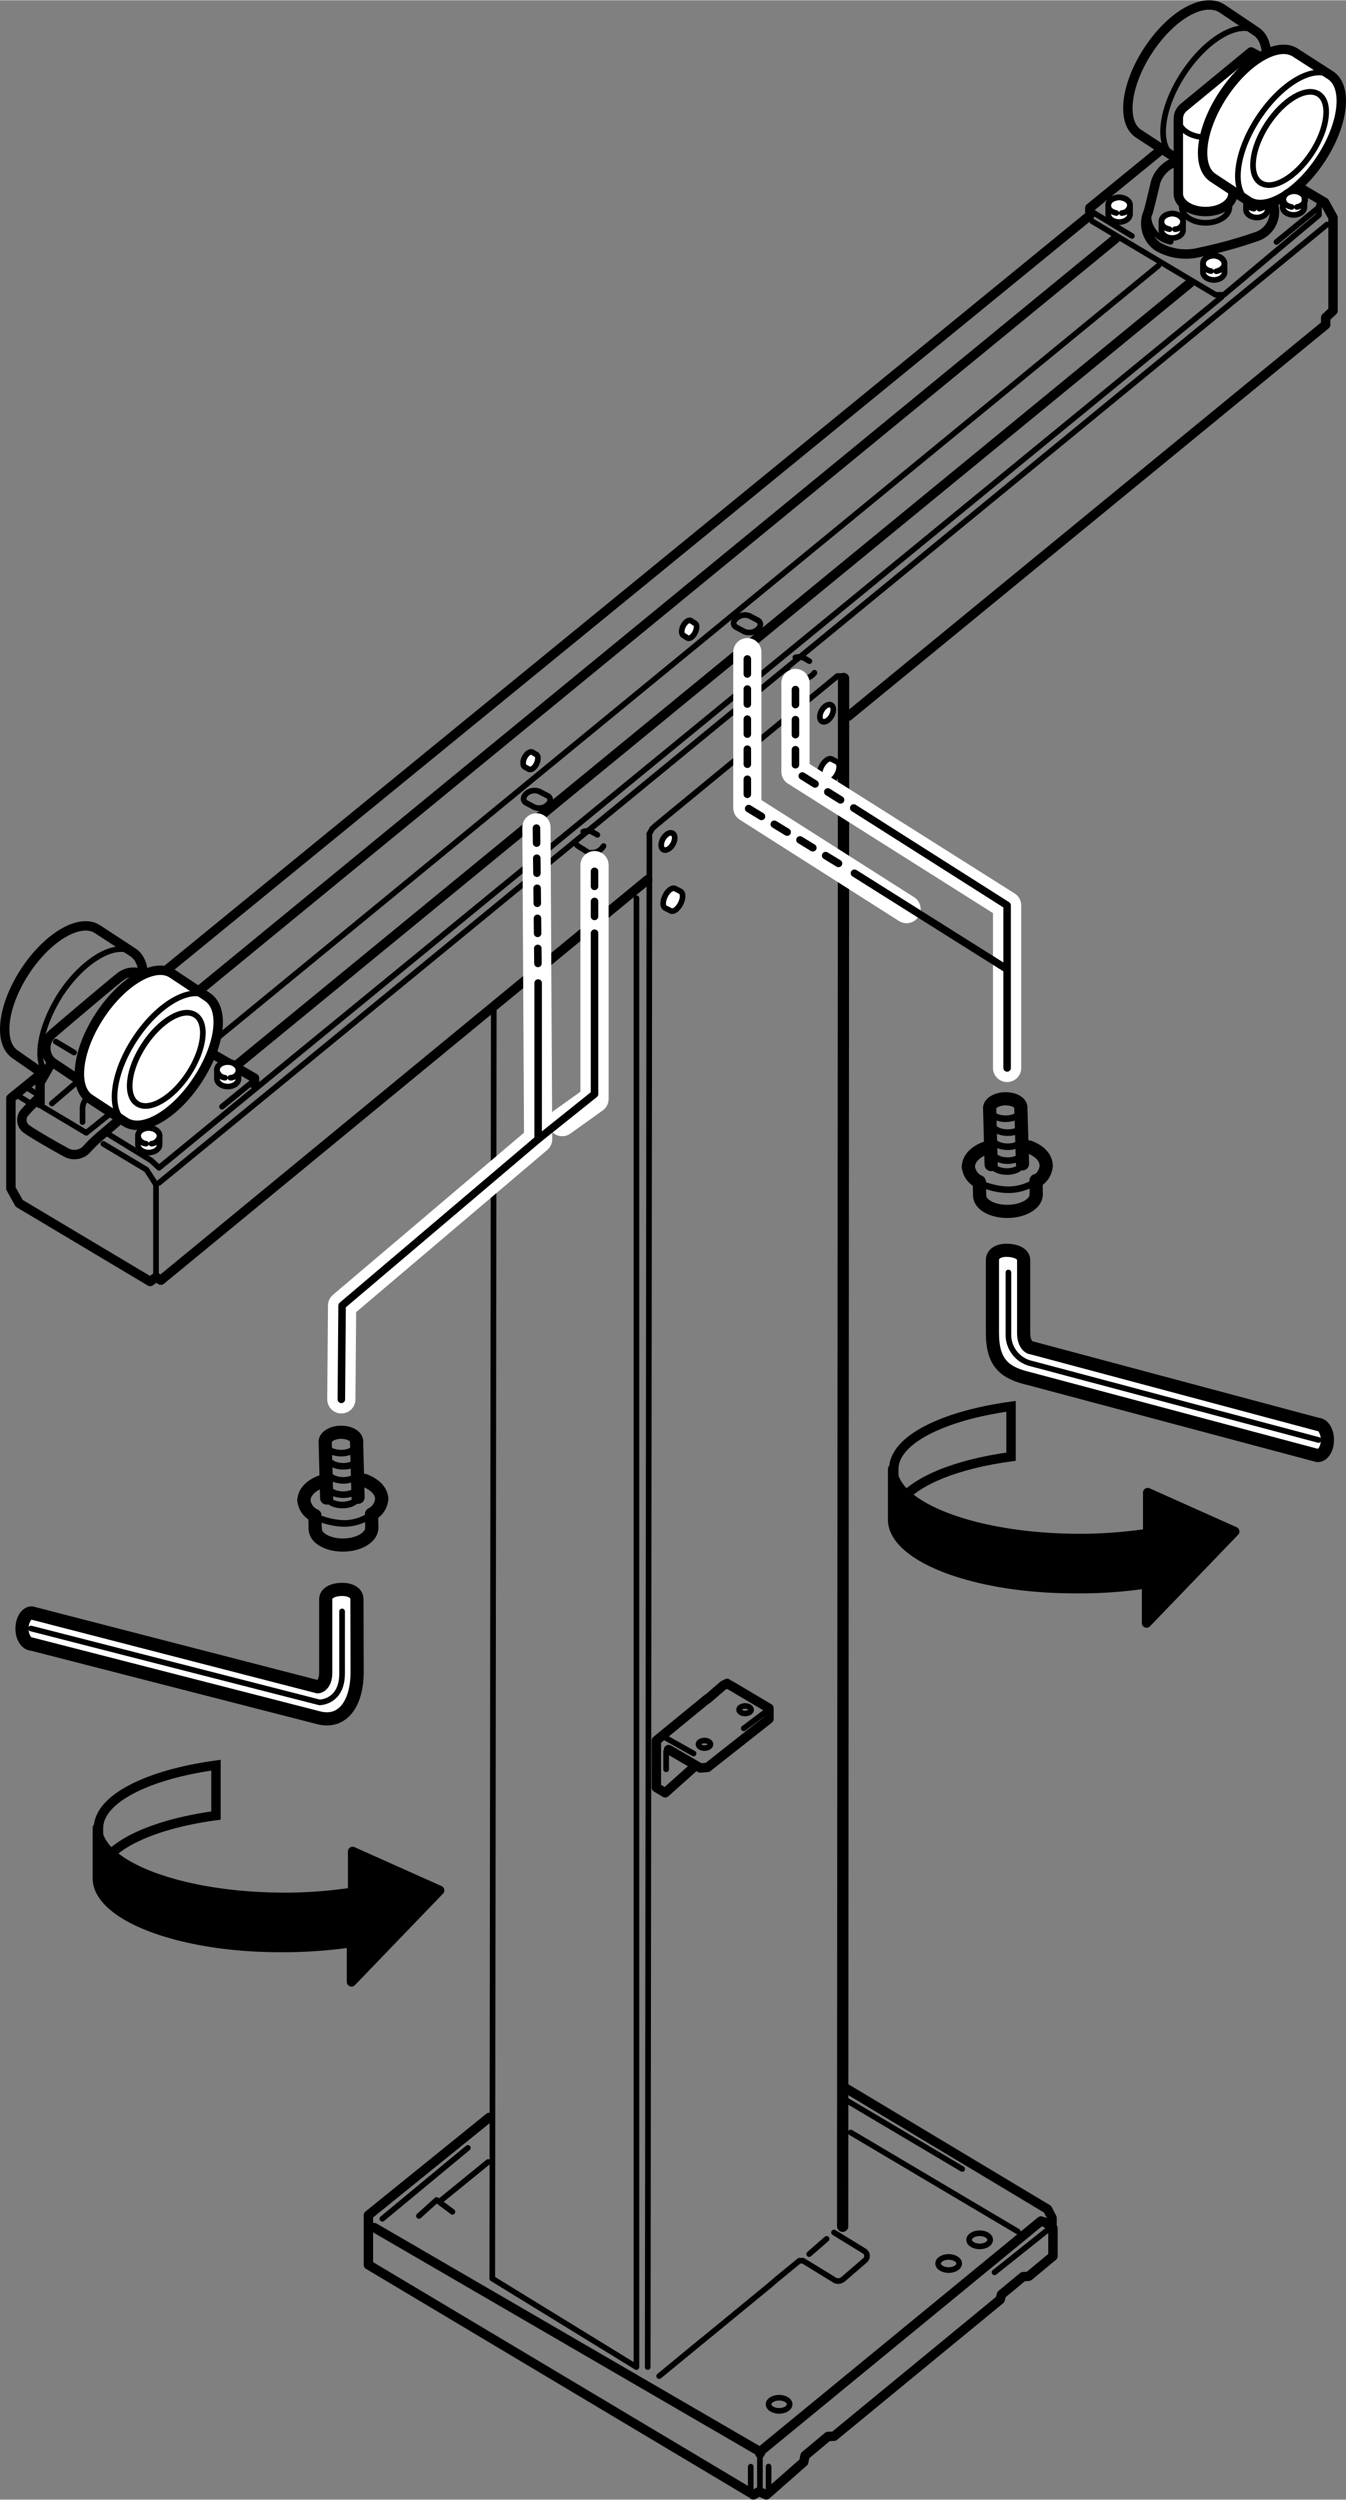 <svg xmlns="http://www.w3.org/2000/svg" width="25.26mm" height="46.91mm" viewBox="0 0 71.61 132.96"><rect x="0" y="0" width="71.61" height="132.96" fill="#808080" stroke="none"/><defs><style>.cls-1,.cls-10,.cls-11,.cls-12,.cls-14,.cls-3,.cls-4,.cls-5,.cls-7,.cls-8,.cls-9{fill:none;}.cls-1,.cls-10,.cls-11,.cls-12,.cls-13,.cls-14,.cls-15,.cls-2,.cls-3,.cls-4,.cls-5,.cls-6,.cls-7,.cls-9{stroke:#000;}.cls-1,.cls-10,.cls-11,.cls-12,.cls-15,.cls-2,.cls-3,.cls-4,.cls-5,.cls-6,.cls-7,.cls-8,.cls-9{stroke-linecap:round;stroke-linejoin:round;}.cls-1{stroke-width:0.6px;}.cls-13,.cls-2,.cls-6{fill:#fff;}.cls-2,.cls-3{stroke-width:0.3px;}.cls-14,.cls-15,.cls-4,.cls-6{stroke-width:0.5px;}.cls-5,.cls-7{stroke-width:0.3px;}.cls-7,.cls-9{stroke-dasharray:0.8;}.cls-8{stroke:#fff;stroke-width:1.5px;}.cls-10,.cls-9{stroke-width:0.4px;}.cls-11,.cls-13{stroke-width:0.7px;}.cls-12{stroke-width:0.35px;}</style></defs><g id="レイヤー_5" data-name="レイヤー 5"><line class="cls-1" x1="44.83" y1="118.42" x2="44.88" y2="36.08"/><path class="cls-2" d="M67.44,10.68c0-.23-.25-.42-.57-.42s-.58.19-.58.42v.46c0,.23.26.42.58.42s.57-.19.57-.42Z"/><path class="cls-3" d="M67,11.09c.25-.05.43-.21.43-.41s-.25-.42-.57-.42-.58.19-.58.42.18.36.43.41"/><path class="cls-4" d="M66.83,1.66,65,.43C64-.18,62.3.82,61.09,2.66s-1.44,3.82-.53,4.43l1.88,1.23c.92.61,2.65-.4,3.86-2.24S67.74,2.26,66.83,1.66Z"/><ellipse class="cls-5" cx="64.63" cy="4.99" rx="3.99" ry="1.99" transform="translate(24.95 56.25) rotate(-56.67)"/><line class="cls-5" x1="8.3" y1="67.8" x2="8.3" y2="63"/><line class="cls-4" x1="59.34" y1="12.69" x2="10.62" y2="52.66"/><line class="cls-4" x1="63.3" y1="15.05" x2="12.53" y2="56.7"/><line class="cls-5" x1="61.63" y1="14.12" x2="11.6" y2="55.18"/><line class="cls-5" x1="70.6" y1="11.93" x2="8.46" y2="62.91"/><polyline class="cls-4" points="8.85 51.6 57.98 11.45 57.98 11.05 61.68 8.03"/><polyline class="cls-4" points="34.46 46.78 8.56 68.09 8.31 67.93 7.99 68.16 7.99 68.16 7.99 68.16 1.02 64 0.58 63.21 0.58 58.41 0.58 58.41 0.58 58.41 2.17 57.12"/><polyline class="cls-4" points="69.22 10.01 70.47 10.75 70.92 11.56 70.92 16.52 70.53 16.88 70.53 17.26 45.13 38.09"/><line class="cls-5" x1="39.94" y1="131.21" x2="39.94" y2="132.61"/><line class="cls-5" x1="45.26" y1="113.43" x2="54.15" y2="118.7"/><line class="cls-5" x1="23.49" y1="117.02" x2="25.97" y2="115"/><line class="cls-4" x1="19.91" y1="118.49" x2="40.43" y2="130.41"/><polyline class="cls-4" points="40.43 130.52 40.52 130.34 55.38 118.14 55.57 118.2 55.84 118.37"/><polyline class="cls-3" points="26.27 53.73 26.19 121.2 33.86 125.91 33.86 47.77"/><polyline class="cls-4" points="40.08 132.71 40.39 132.53 40.39 132.53 40.39 132.53 40.77 132.71 42.76 130.96 42.83 130.62 42.83 130.62 44.05 129.6 44.05 129.6 44.37 129.59 53.21 122.32 53.21 122.32 53.21 122.32 53.28 122.05 53.28 122.05 53.28 122.05 54.43 121.1 54.43 121.1 54.43 121.1 54.73 121.08 54.73 121.08 54.73 121.08 56.02 120.01 56.02 120.01 56.02 120.01 56.02 118.52 56.02 118.52 55.97 118.51 55.97 118.51 55.97 117.97 55.97 117.97 55.97 117.97 55.73 117.51 45.06 111.11"/><polyline class="cls-4" points="26.03 112.63 19.6 117.83 19.6 120.47 39.94 132.61"/><polyline class="cls-4" points="35.57 93.06 37.26 94.04 37.64 94.01 40.91 91.43 40.91 90.86 40.91 90.86 40.91 90.86 38.87 89.65 38.87 89.65 38.87 89.65 38.87 89.65 38.68 89.56 38.68 89.56 38.68 89.56 38.68 89.54 38.68 89.54 38.59 89.6 38.59 89.6 38.57 89.6 38.57 89.6 38.57 89.6 38.5 89.63 38.5 89.63 37.63 90.38 37.63 90.38 37.63 90.38 37.63 90.38 37.63 90.36 37.63 90.36 34.92 92.58 34.92 92.58 34.92 92.58 34.92 95.08 34.92 95.08 35.39 95.36 35.39 95.36 35.39 95.36 36.98 93.94"/><path class="cls-6" d="M65.59,6.29v4c0,.53-.65.95-1.45.95s-1.45-.42-1.45-.95v-4A.79.79,0,0,1,63,5.68l3.56-2.93.57.3"/><path class="cls-5" d="M65.41,11c0,.46-.57.84-1.27.84s-1.27-.38-1.27-.84"/><path class="cls-5" d="M65.59,6.29c0,.52-.65,1-1.45,1s-1.45-.43-1.45-1"/><path class="cls-6" d="M70.8,4,68.92,2.79c-.92-.61-2.64.4-3.85,2.24s-1.45,3.82-.53,4.42l1.88,1.24c.92.6,2.64-.4,3.85-2.24S71.72,4.63,70.8,4Z"/><ellipse class="cls-5" cx="68.61" cy="7.35" rx="3.99" ry="1.99" transform="translate(24.77 60.64) rotate(-56.67)"/><ellipse class="cls-5" cx="68.61" cy="7.35" rx="2.82" ry="1.41" transform="translate(24.77 60.64) rotate(-56.67)"/><path class="cls-4" d="M6.54,55.07c1.21-1.84,1.45-3.82.53-4.42L5.19,49.42c-.92-.61-2.64.39-3.85,2.23S-.11,55.47.81,56.08L2.13,57"/><path class="cls-5" d="M2.28,56.8c-.38-.87,0-2.43.94-3.91,1.21-1.84,2.93-2.84,3.85-2.24s.68,2.58-.53,4.42"/><path class="cls-6" d="M11,53,9.16,51.78c-.91-.61-2.64.4-3.85,2.24s-1.44,3.82-.53,4.42l1.88,1.23c.92.61,2.64-.39,3.85-2.23S12,53.62,11,53Z"/><ellipse class="cls-5" cx="8.85" cy="56.34" rx="3.99" ry="1.99" transform="translate(-43.09 32.78) rotate(-56.67)"/><ellipse class="cls-5" cx="8.85" cy="56.34" rx="2.82" ry="1.41" transform="translate(-43.09 32.78) rotate(-56.67)"/><path class="cls-4" d="M62.48,8.62a1.7,1.7,0,0,0-1,1.06c-.11.47-.26,1.1-.39,1.58a1.5,1.5,0,0,0,.5,1.84,3,3,0,0,0,2.27.3,23.89,23.89,0,0,0,3-.83,1.39,1.39,0,0,0,.86-1.79"/><path class="cls-3" d="M61.09,11.43a1.45,1.45,0,0,0,1.19,1.42"/><polyline class="cls-3" points="58.11 11.76 64.67 15.67 65.11 15.67 70.17 11.43 70.17 10.91"/><line class="cls-3" x1="58.11" y1="11.26" x2="60.22" y2="12.54"/><line class="cls-3" x1="70.17" y1="11.01" x2="67.91" y2="12.86"/><polyline class="cls-4" points="2.76 56.48 2.13 57.59 2.13 58.69"/><path class="cls-4" d="M2.1,58.35s-.6.6-.75.78a.6.6,0,0,0,0,.87c.35.28,1.84,1.12,2.22,1.32a.91.91,0,0,0,1-.15,7.78,7.78,0,0,1,.66-.66l1-.85"/><polyline class="cls-3" points="2.26 58.86 4.59 60.25 5.76 59.31"/><path class="cls-3" d="M4.58,58.45a.83.83,0,0,0-.19.54v.69"/><path class="cls-4" d="M7.35,51.73a1.15,1.15,0,0,0-.9.18c-.25.17-3.27,2.73-3.69,3.1a1,1,0,0,0,0,1.47l1.29.86"/><line class="cls-3" x1="2.97" y1="55.4" x2="3.94" y2="55.98"/><line class="cls-3" x1="2.76" y1="58.69" x2="3.94" y2="57.68"/><polyline class="cls-5" points="5.76 60.32 8.04 61.72 8.46 62.11 64.99 15.79"/><polyline class="cls-4" points="13.54 57.68 13.54 57.34 11.43 56.12"/><line class="cls-3" x1="13.37" y1="57.59" x2="11.81" y2="58.86"/><polyline class="cls-5" points="5.5 60.84 7.79 62.21 8.3 63"/><line class="cls-5" x1="1.98" y1="58.19" x2="1.43" y2="57.85"/><line class="cls-5" x1="1.55" y1="58.64" x2="1" y2="58.3"/><path class="cls-2" d="M65.14,14c0-.23-.26-.42-.57-.42S64,13.78,64,14v.46c0,.23.26.42.58.42s.57-.19.57-.42Z"/><path class="cls-3" d="M64.71,14.42c.25-.05.43-.21.43-.41s-.26-.42-.57-.42S64,13.78,64,14s.18.36.43.41"/><path class="cls-2" d="M44,41.55c.15.08.39-.09.54-.38s.14-.57,0-.65l-.29-.15c-.15-.08-.39.09-.54.38s-.14.57,0,.65Z"/><path class="cls-2" d="M35.68,48.44c.15.08.38-.09.53-.38s.14-.57,0-.65l-.29-.15c-.15-.08-.39.09-.53.38s-.15.57,0,.65Z"/><path class="cls-2" d="M28.14,40.91c.11.06.3-.07.4-.28s.11-.44,0-.5L28.32,40c-.12-.06-.3.07-.41.28s-.1.44,0,.5Z"/><path class="cls-2" d="M36.58,33.93c.11.06.29-.07.4-.29s.11-.43,0-.49L36.75,33c-.11-.06-.29.07-.4.28s-.11.44,0,.5Z"/><path class="cls-2" d="M69.4,10.55c0-.24-.26-.43-.58-.43s-.58.19-.58.43V11c0,.23.26.42.58.42s.58-.19.58-.42Z"/><path class="cls-3" d="M69,11c.25-.05.44-.22.44-.41s-.26-.43-.58-.43-.58.19-.58.43.19.36.44.41"/><path class="cls-2" d="M62.94,11.77c0-.23-.25-.42-.57-.42s-.58.19-.58.42v.46c0,.23.26.42.58.42s.57-.19.57-.42Z"/><path class="cls-3" d="M62.51,12.18c.25,0,.43-.21.43-.41s-.25-.42-.57-.42-.58.19-.58.42.18.36.43.41"/><path class="cls-2" d="M60.12,10.91c0-.23-.26-.42-.58-.42s-.58.19-.58.42v.46c0,.24.26.43.58.43s.58-.19.58-.43Z"/><path class="cls-3" d="M59.68,11.32a.47.47,0,0,0,.44-.41c0-.23-.26-.42-.58-.42s-.58.19-.58.42.19.36.43.41"/><path class="cls-2" d="M8.49,60.42c0-.24-.26-.43-.58-.43s-.57.19-.57.43v.46c0,.23.25.42.57.42s.58-.19.58-.42Z"/><path class="cls-3" d="M8.06,60.83a.48.48,0,0,0,.43-.41c0-.24-.26-.43-.58-.43s-.57.19-.57.43a.48.48,0,0,0,.43.41"/><path class="cls-2" d="M12.69,56.91c0-.24-.25-.43-.57-.43s-.58.19-.58.43v.46c0,.23.26.42.58.42s.57-.19.57-.42Z"/><path class="cls-3" d="M12.26,57.32c.25,0,.43-.21.43-.41s-.25-.43-.57-.43-.58.19-.58.43a.48.48,0,0,0,.43.41"/><line class="cls-3" x1="35.44" y1="92.45" x2="36.9" y2="93.27"/><line class="cls-3" x1="40.73" y1="91.06" x2="39.57" y2="91.93"/><line class="cls-3" x1="35.44" y1="93.16" x2="35.44" y2="94.11"/><polyline class="cls-5" points="34.46 125.91 34.55 44.5 34.54 44.36 34.69 44.08 34.86 43.92 44.55 35.95 44.7 35.95"/><line class="cls-3" x1="40.43" y1="132.28" x2="40.43" y2="130.68"/><line class="cls-3" x1="40.89" y1="132.5" x2="40.89" y2="131.2"/><line class="cls-3" x1="55.73" y1="118.62" x2="52.91" y2="120.87"/><line class="cls-3" x1="20.34" y1="118.02" x2="24.89" y2="114.25"/><polyline class="cls-3" points="22.29 117.87 23.23 117.02 24.07 117.65"/><line class="cls-5" x1="45.05" y1="111.73" x2="51.19" y2="115.37"/><ellipse class="cls-5" cx="50.47" cy="120.4" rx="0.56" ry="0.35"/><ellipse class="cls-5" cx="52.12" cy="119.14" rx="0.56" ry="0.35"/><ellipse class="cls-5" cx="41.45" cy="127.89" rx="0.56" ry="0.35"/><path class="cls-3" d="M44.37,118.75l1.63,1a.31.31,0,0,1,0,.5l-1.16,1a.4.4,0,0,1-.49,0l-1.63-1h-.19l-1.22,1h0l-.37.32h0l0,0h0l0,0h0l0,0h0l0,0h0l0,0h0l-5.87,4.82,2.33-1.92"/><line class="cls-3" x1="43.98" y1="119.09" x2="43.05" y2="119.9"/><ellipse class="cls-5" cx="39.64" cy="90.94" rx="0.32" ry="0.2"/><ellipse class="cls-5" cx="37.48" cy="92.78" rx="0.32" ry="0.2"/><ellipse class="cls-2" cx="43.97" cy="37.92" rx="0.5" ry="0.3" transform="translate(-10.72 57.41) rotate(-60.38)"/><ellipse class="cls-2" cx="35.54" cy="44.75" rx="0.5" ry="0.3" transform="translate(-20.93 53.53) rotate(-60.38)"/><path class="cls-5" d="M39.61,33.59l-.43-.23c-.2-.1-.2-.32,0-.48h0a.67.67,0,0,1,.69-.13l.44.23c.19.1.19.32,0,.49h0A.69.69,0,0,1,39.61,33.59Z"/><path class="cls-7" d="M42.46,36,42,35.74c-.21-.12-.21-.39,0-.6h0a.71.71,0,0,1,.77-.15l.48.28c.21.12.21.39,0,.6h0A.69.69,0,0,1,42.46,36Z"/><path class="cls-5" d="M28.41,42.92,28,42.7c-.19-.1-.19-.32,0-.49h0a.66.66,0,0,1,.69-.12l.44.23c.19.1.19.31,0,.48h0A.66.66,0,0,1,28.41,42.92Z"/><path class="cls-7" d="M31.24,45.3,30.76,45a.36.36,0,0,1,0-.6h0a.68.68,0,0,1,.76-.15l.49.28c.21.12.21.39,0,.59h0A.68.68,0,0,1,31.24,45.3Z"/><polyline class="cls-8" points="28.54 44 28.63 60.59 18.2 69.44 18.16 74.43"/><line class="cls-9" x1="28.62" y1="51.24" x2="28.54" y2="44"/><polyline class="cls-10" points="28.63 52.28 28.63 60.59 18.2 69.44 18.16 74.43"/><polyline class="cls-8" points="31.63 46.01 31.63 58.45 29.91 59.68"/><line class="cls-9" x1="31.63" y1="48.74" x2="31.63" y2="46.01"/><polyline class="cls-10" points="31.63 49.63 31.63 58.19 28.63 60.59"/><polyline class="cls-8" points="48.23 48.35 39.76 42.96 39.76 34.68"/><line class="cls-11" x1="52.12" y1="63.6" x2="52.1" y2="62.86"/><line class="cls-11" x1="55.12" y1="62.79" x2="55.13" y2="63.53"/><line class="cls-11" x1="52.73" y1="61.94" x2="52.65" y2="58.94"/><line class="cls-11" x1="54.31" y1="58.9" x2="54.4" y2="61.9"/><path class="cls-11" d="M55.13,63.53c0,.48-.65.88-1.48.9s-1.52-.35-1.53-.83"/><path class="cls-11" d="M52.65,58.94c0-.27.37-.49.82-.5s.84.19.84.46"/><path class="cls-12" d="M52.65,59c0,.27.36.49.82.5s.84-.19.85-.46"/><path class="cls-12" d="M52.76,59.74c0,.27.36.49.82.5s.83-.19.84-.46"/><path class="cls-12" d="M52.76,60.49c0,.27.36.49.82.5s.83-.19.84-.46"/><path class="cls-12" d="M52.76,61.23c0,.26.36.49.82.5s.83-.2.84-.46"/><path class="cls-12" d="M51.6,62.37c0,.48,1.17.89,2,.91s1.78-.43,1.79-.91"/><path class="cls-11" d="M52.1,62.86a1,1,0,0,1-.58-.8"/><path class="cls-11" d="M55.66,62a1,1,0,0,1-.54.83"/><path class="cls-11" d="M54.74,61c.55.2.91.55.92,1"/><path class="cls-11" d="M51.52,62.06c0-.42.36-.8.92-1"/><path class="cls-12" d="M52.72,61.81c0,.26.36.49.82.5s.83-.19.84-.46"/><polyline class="cls-8" points="53.58 56.8 53.58 48.15 42.32 41.04 42.32 36.32"/><polyline class="cls-9" points="44.61 45.92 39.76 42.96 39.76 34.68"/><line class="cls-10" x1="53.47" y1="51.48" x2="45.46" y2="46.44"/><polyline class="cls-9" points="44.72 42.54 42.32 41.04 42.32 36.32"/><polyline class="cls-10" points="53.58 56.8 53.58 48.15 45.42 42.97"/><path class="cls-13" d="M19,88.93c0,1.66-.75,2.74-2,2.45L1.69,87.45c-.28,0-.52-.37-.52-.82s.23-.84.51-.84L16.9,89.72c.15,0,.44-.19.43-.78V85.06c0-.34.41-.52.87-.52s.78.19.79.51Z"/><path class="cls-3" d="M1.65,86.62,17,90.55s1.21,0,1.2-1.56l0-3.28"/><line class="cls-11" x1="16.77" y1="81.34" x2="16.75" y2="80.61"/><line class="cls-11" x1="19.77" y1="80.54" x2="19.78" y2="81.27"/><line class="cls-11" x1="17.38" y1="79.68" x2="17.3" y2="76.68"/><line class="cls-11" x1="18.97" y1="76.64" x2="19.05" y2="79.64"/><path class="cls-11" d="M19.78,81.27c0,.48-.65.89-1.48.91s-1.52-.36-1.53-.84"/><path class="cls-11" d="M17.3,76.68c0-.26.37-.49.82-.5s.84.2.85.46"/><path class="cls-12" d="M17.3,76.79c0,.27.36.49.82.5s.84-.2.85-.46"/><path class="cls-12" d="M17.41,77.49c0,.26.36.49.82.5s.83-.2.84-.46"/><path class="cls-12" d="M17.41,78.24c0,.26.36.49.82.5s.83-.2.84-.46"/><path class="cls-12" d="M17.41,79c0,.27.36.49.82.5s.83-.19.84-.46"/><path class="cls-12" d="M16.25,80.11c0,.49,1.18.89,2,.92S20,80.59,20,80.11"/><path class="cls-11" d="M16.75,80.61a1,1,0,0,1-.58-.8"/><path class="cls-11" d="M20.31,79.7a1,1,0,0,1-.54.84"/><path class="cls-11" d="M19.39,78.74c.55.21.91.56.92,1"/><path class="cls-11" d="M16.17,79.81c0-.42.36-.8.92-1"/><path class="cls-12" d="M17.37,79.56c0,.26.36.48.82.49s.83-.19.84-.46"/><path class="cls-13" d="M52.8,70.9c0,1.65.7,2.14,2,2.44L70.1,77.42c.29,0,.52-.37.52-.83s-.23-.83-.51-.83L54.89,71.69c-.14,0-.43-.2-.43-.79l0-3.88c0-.34-.42-.51-.88-.52s-.78.19-.78.52Z"/><path class="cls-3" d="M70.15,76.59l-15.3-4.07A1.57,1.57,0,0,1,53.65,71V67.68"/></g><g id="レイヤー_3" data-name="レイヤー 3"><path class="cls-14" d="M11.49,93.89l0,2.68c-3.64.49-6.23,1.79-6.25,3.33l0-2.68C5.26,95.68,7.85,94.39,11.49,93.89Z"/><path class="cls-15" d="M14.94,100.92a24.1,24.1,0,0,0,3.82-.27l0-2.17,4.63,2.07-4.69,4.87,0-2.09a25.49,25.49,0,0,1-3.82.26c-5.37,0-9.71-1.69-9.7-3.69l0-2.68C5.23,99.22,9.57,100.88,14.94,100.92Z"/><path class="cls-14" d="M53.79,74.8l0,2.68c-3.64.49-6.23,1.79-6.24,3.33l0-2.68C47.56,76.59,50.15,75.3,53.79,74.8Z"/><path class="cls-15" d="M57.24,81.83a24.1,24.1,0,0,0,3.82-.27l0-2.17,4.63,2.07L61,86.33V84.24a24.15,24.15,0,0,1-3.82.26c-5.37,0-9.71-1.69-9.69-3.69l0-2.68C47.53,80.13,51.87,81.79,57.24,81.83Z"/></g></svg>